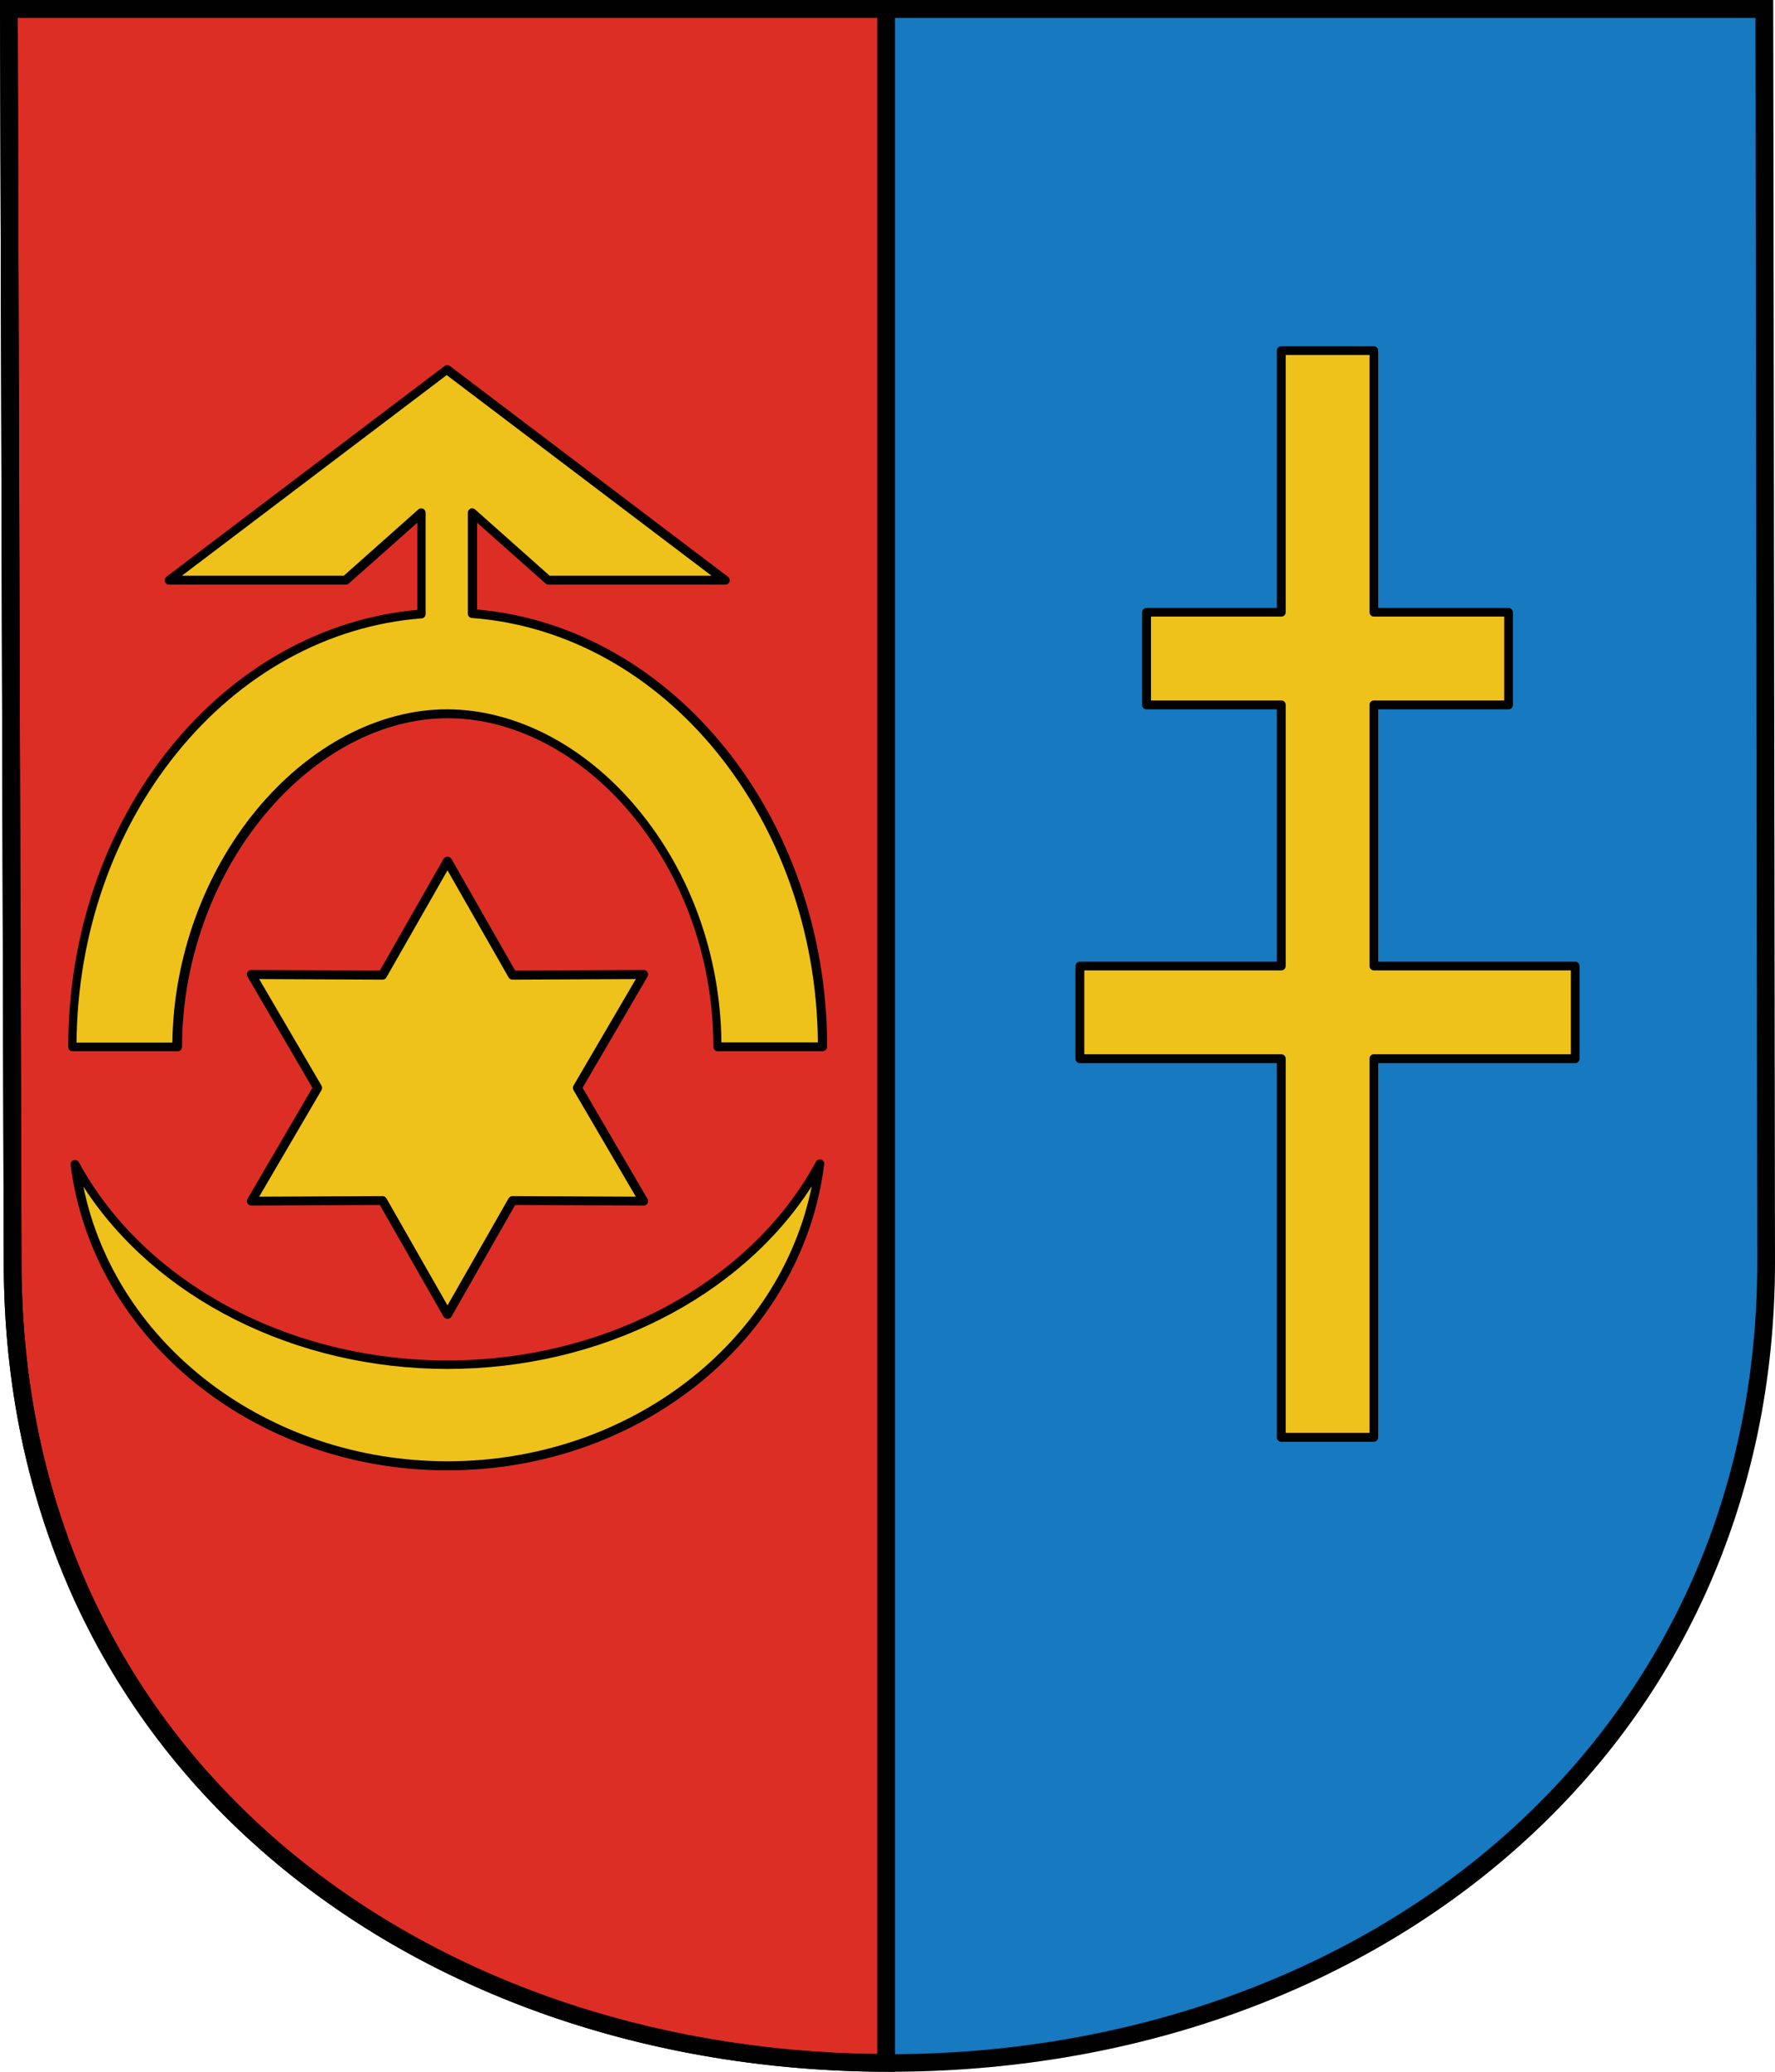 <?xml version="1.0" encoding="UTF-8"?>
<svg id="Layer_1" data-name="Layer 1" xmlns="http://www.w3.org/2000/svg" viewBox="0 0 90 105">
  <defs>
    <style>
      .cls-1 {
        fill: #dd2e26;
      }

      .cls-2 {
        fill: #010101;
      }

      .cls-3 {
        fill: #1779bf;
      }

      .cls-4 {
        fill: #eec21b;
      }

      .cls-5 {
        fill: #edc41b;
      }
    </style>
  </defs>
  <path class="cls-3" d="M45.08.45v104.1s.02,0,.03,0c24.53,0,44.44-16.19,44.44-40.59l-.09-63.51h-44.38Z"/>
  <path class="cls-5" d="M45.11,104.62h-.03s-.07-.03-.07-.07V.45s.03-.07.07-.07h44.38s.07.03.07.07l.09,63.51c0,5.95-1.18,11.56-3.5,16.67-2.22,4.89-5.43,9.21-9.55,12.83-8.16,7.2-19.33,11.16-31.47,11.16ZM45.15.52v103.95c12.08,0,23.2-3.96,31.33-11.13,4.1-3.61,7.3-7.92,9.51-12.78,2.31-5.09,3.49-10.68,3.49-16.6l-.09-63.43h-44.23Z"/>
  <path class="cls-1" d="M.45.45l.19,63.51c0,25.4,20.61,40.51,44.29,40.59V.45H.45Z"/>
  <path class="cls-2" d="M45.38,105h-.45c-12.04-.04-23.16-3.92-31.31-10.91-4.22-3.62-7.51-7.96-9.79-12.9C1.41,75.97.19,70.17.19,63.96L0,0h45.38v105ZM.9.9l.19,63.06c0,6.08,1.19,11.75,3.55,16.86,2.22,4.82,5.44,9.05,9.56,12.59,7.89,6.77,18.62,10.55,30.28,10.69V.9H.9Z"/>
  <polygon class="cls-4" points="64.96 17.75 64.96 31.02 58.13 31.02 58.13 35.71 64.96 35.71 64.96 48.96 54.75 48.96 54.75 53.65 64.96 53.65 64.96 72.85 69.66 72.85 69.66 53.65 79.87 53.65 79.87 48.96 69.66 48.96 69.66 35.71 76.5 35.71 76.5 31.02 69.66 31.02 69.66 17.75 64.96 17.75"/>
  <path class="cls-2" d="M69.66,73.07h-4.7c-.12,0-.22-.1-.22-.22v-18.97h-9.99c-.12,0-.22-.1-.22-.22v-4.7c0-.12.1-.22.22-.22h9.99v-12.79h-6.61c-.12,0-.22-.1-.22-.22v-4.7c0-.12.1-.22.22-.22h6.61v-13.04c0-.12.1-.22.22-.22h4.7c.12,0,.22.1.22.22v13.04h6.61c.12,0,.22.1.22.22v4.7c0,.12-.1.22-.22.22h-6.61v12.79h9.99c.12,0,.22.1.22.22v4.7c0,.12-.1.22-.22.22h-9.99v18.97c0,.12-.1.22-.22.22ZM65.19,72.62h4.25v-18.97c0-.12.1-.22.22-.22h9.99v-4.25h-9.99c-.12,0-.22-.1-.22-.22v-13.24c0-.12.1-.22.22-.22h6.61v-4.25h-6.61c-.12,0-.22-.1-.22-.22v-13.04h-4.25v13.04c0,.12-.1.22-.22.22h-6.61v4.25h6.61c.12,0,.22.1.22.22v13.24c0,.12-.1.22-.22.22h-9.99v4.25h9.99c.12,0,.22.1.22.22v18.97Z"/>
  <path class="cls-4" d="M41.57,58.98c-3.25,6-10.49,10.18-18.89,10.18s-15.62-4.17-18.87-10.16c1.1,8.6,9.13,15.28,18.87,15.28s17.8-6.7,18.89-15.31Z"/>
  <path class="cls-2" d="M22.68,74.52c-9.76,0-17.97-6.65-19.1-15.48-.01-.11.05-.21.15-.24.1-.03.22.01.27.11,3.32,6.1,10.65,10.04,18.68,10.04s15.38-3.95,18.69-10.07c.05-.1.16-.14.27-.11.1.03.17.13.15.24-1.11,8.84-9.33,15.51-19.11,15.51ZM4.23,60.15c1.64,8.01,9.36,13.91,18.46,13.91s16.84-5.91,18.47-13.94c-3.63,5.66-10.73,9.26-18.47,9.26s-14.82-3.59-18.46-9.24Z"/>
  <path class="cls-4" d="M22.66,18.72l-14.1,10.68h8.97l3.84-3.42v5.13c-9.88.78-17.7,10.31-17.7,21.94h5.31c0-9.14,6.66-16.89,13.7-16.89s13.7,7.56,13.7,16.89h5.31c0-11.65-7.85-21.21-17.75-21.96v-5.11l3.84,3.42h8.97l-14.1-10.68Z"/>
  <path class="cls-2" d="M41.7,53.28h-5.31c-.12,0-.22-.1-.22-.22,0-4.39-1.48-8.58-4.16-11.8-2.57-3.09-5.97-4.86-9.31-4.86s-6.72,1.8-9.31,4.93c-2.64,3.2-4.16,7.47-4.16,11.73,0,.12-.1.22-.22.22H3.68c-.12,0-.22-.1-.22-.22,0-5.66,1.84-11.05,5.19-15.19,3.29-4.06,7.73-6.53,12.51-6.96v-4.42l-3.47,3.08s-.09.06-.15.06h-8.97c-.1,0-.18-.06-.21-.15-.03-.09,0-.19.08-.25l14.1-10.68c.08-.06.19-.06.27,0l14.1,10.68c.08.06.11.16.08.25-.03.09-.12.15-.21.15h-8.97c-.06,0-.11-.02-.15-.06l-3.47-3.08v4.4c9.97.88,17.75,10.57,17.75,22.16,0,.12-.1.22-.22.22ZM36.61,52.83h4.86c-.1-11.34-7.77-20.77-17.54-21.51-.12,0-.21-.11-.21-.22v-5.11c0-.09.05-.17.13-.21.08-.04.18-.02.24.04l3.78,3.36h8.21l-13.43-10.17-13.43,10.17h8.21l3.78-3.36c.07-.06.16-.07.24-.04.08.04.13.12.13.21v5.13c0,.12-.09.22-.21.22-4.73.37-9.14,2.79-12.4,6.82-3.24,4-5.04,9.2-5.09,14.68h4.86c.05-4.28,1.6-8.57,4.26-11.79,2.68-3.24,6.2-5.1,9.66-5.1s7,1.83,9.66,5.03c2.7,3.24,4.21,7.45,4.26,11.86Z"/>
  <polygon class="cls-4" points="32.63 60.88 25.98 60.84 22.69 66.62 19.39 60.84 12.75 60.88 16.1 55.14 12.75 49.4 19.39 49.43 22.69 43.65 25.98 49.43 32.63 49.4 29.28 55.14 32.63 60.88"/>
  <path class="cls-2" d="M22.69,66.84c-.08,0-.16-.04-.2-.11l-3.23-5.66-6.52.03h0c-.08,0-.15-.04-.19-.11-.04-.07-.04-.16,0-.23l3.29-5.63-3.29-5.63c-.04-.07-.04-.16,0-.23.04-.07.11-.11.19-.11h0l6.52.03,3.23-5.66c.04-.07.11-.11.2-.11s.16.04.2.11l3.23,5.66,6.52-.03h0c.08,0,.15.04.19.11.04.07.04.16,0,.23l-3.29,5.63,3.29,5.63c.04.07.04.16,0,.23-.04.07-.11.11-.19.11h0l-6.52-.03-3.23,5.66c-.04.07-.11.11-.2.11ZM19.39,60.62c.08,0,.16.04.2.11l3.1,5.43,3.1-5.43c.04-.07.11-.11.2-.11h0l6.25.03-3.16-5.4c-.04-.07-.04-.16,0-.23l3.16-5.4-6.25.03h0c-.08,0-.16-.04-.2-.11l-3.1-5.43-3.1,5.43c-.04.07-.11.11-.2.11h0l-6.25-.03,3.16,5.4c.04.07.04.16,0,.23l-3.16,5.4,6.25-.03h0Z"/>
  <path class="cls-2" d="M45.11,105c-12.08,0-23.25-3.85-31.44-10.85-4.24-3.62-7.55-7.97-9.84-12.91C1.42,76,.19,70.19.19,63.96L0,0h89.91l.09,63.96c0,6-1.19,11.66-3.53,16.82-2.24,4.94-5.49,9.3-9.64,12.96-8.23,7.26-19.49,11.26-31.71,11.26ZM.9.9l.19,63.06c0,6.1,1.2,11.78,3.57,16.9,2.23,4.83,5.47,9.07,9.6,12.61,8.03,6.86,18.98,10.64,30.85,10.64s23.06-3.92,31.12-11.03c4.06-3.58,7.22-7.84,9.42-12.66,2.29-5.04,3.45-10.58,3.45-16.45l-.09-63.06H.9Z"/>
</svg>
